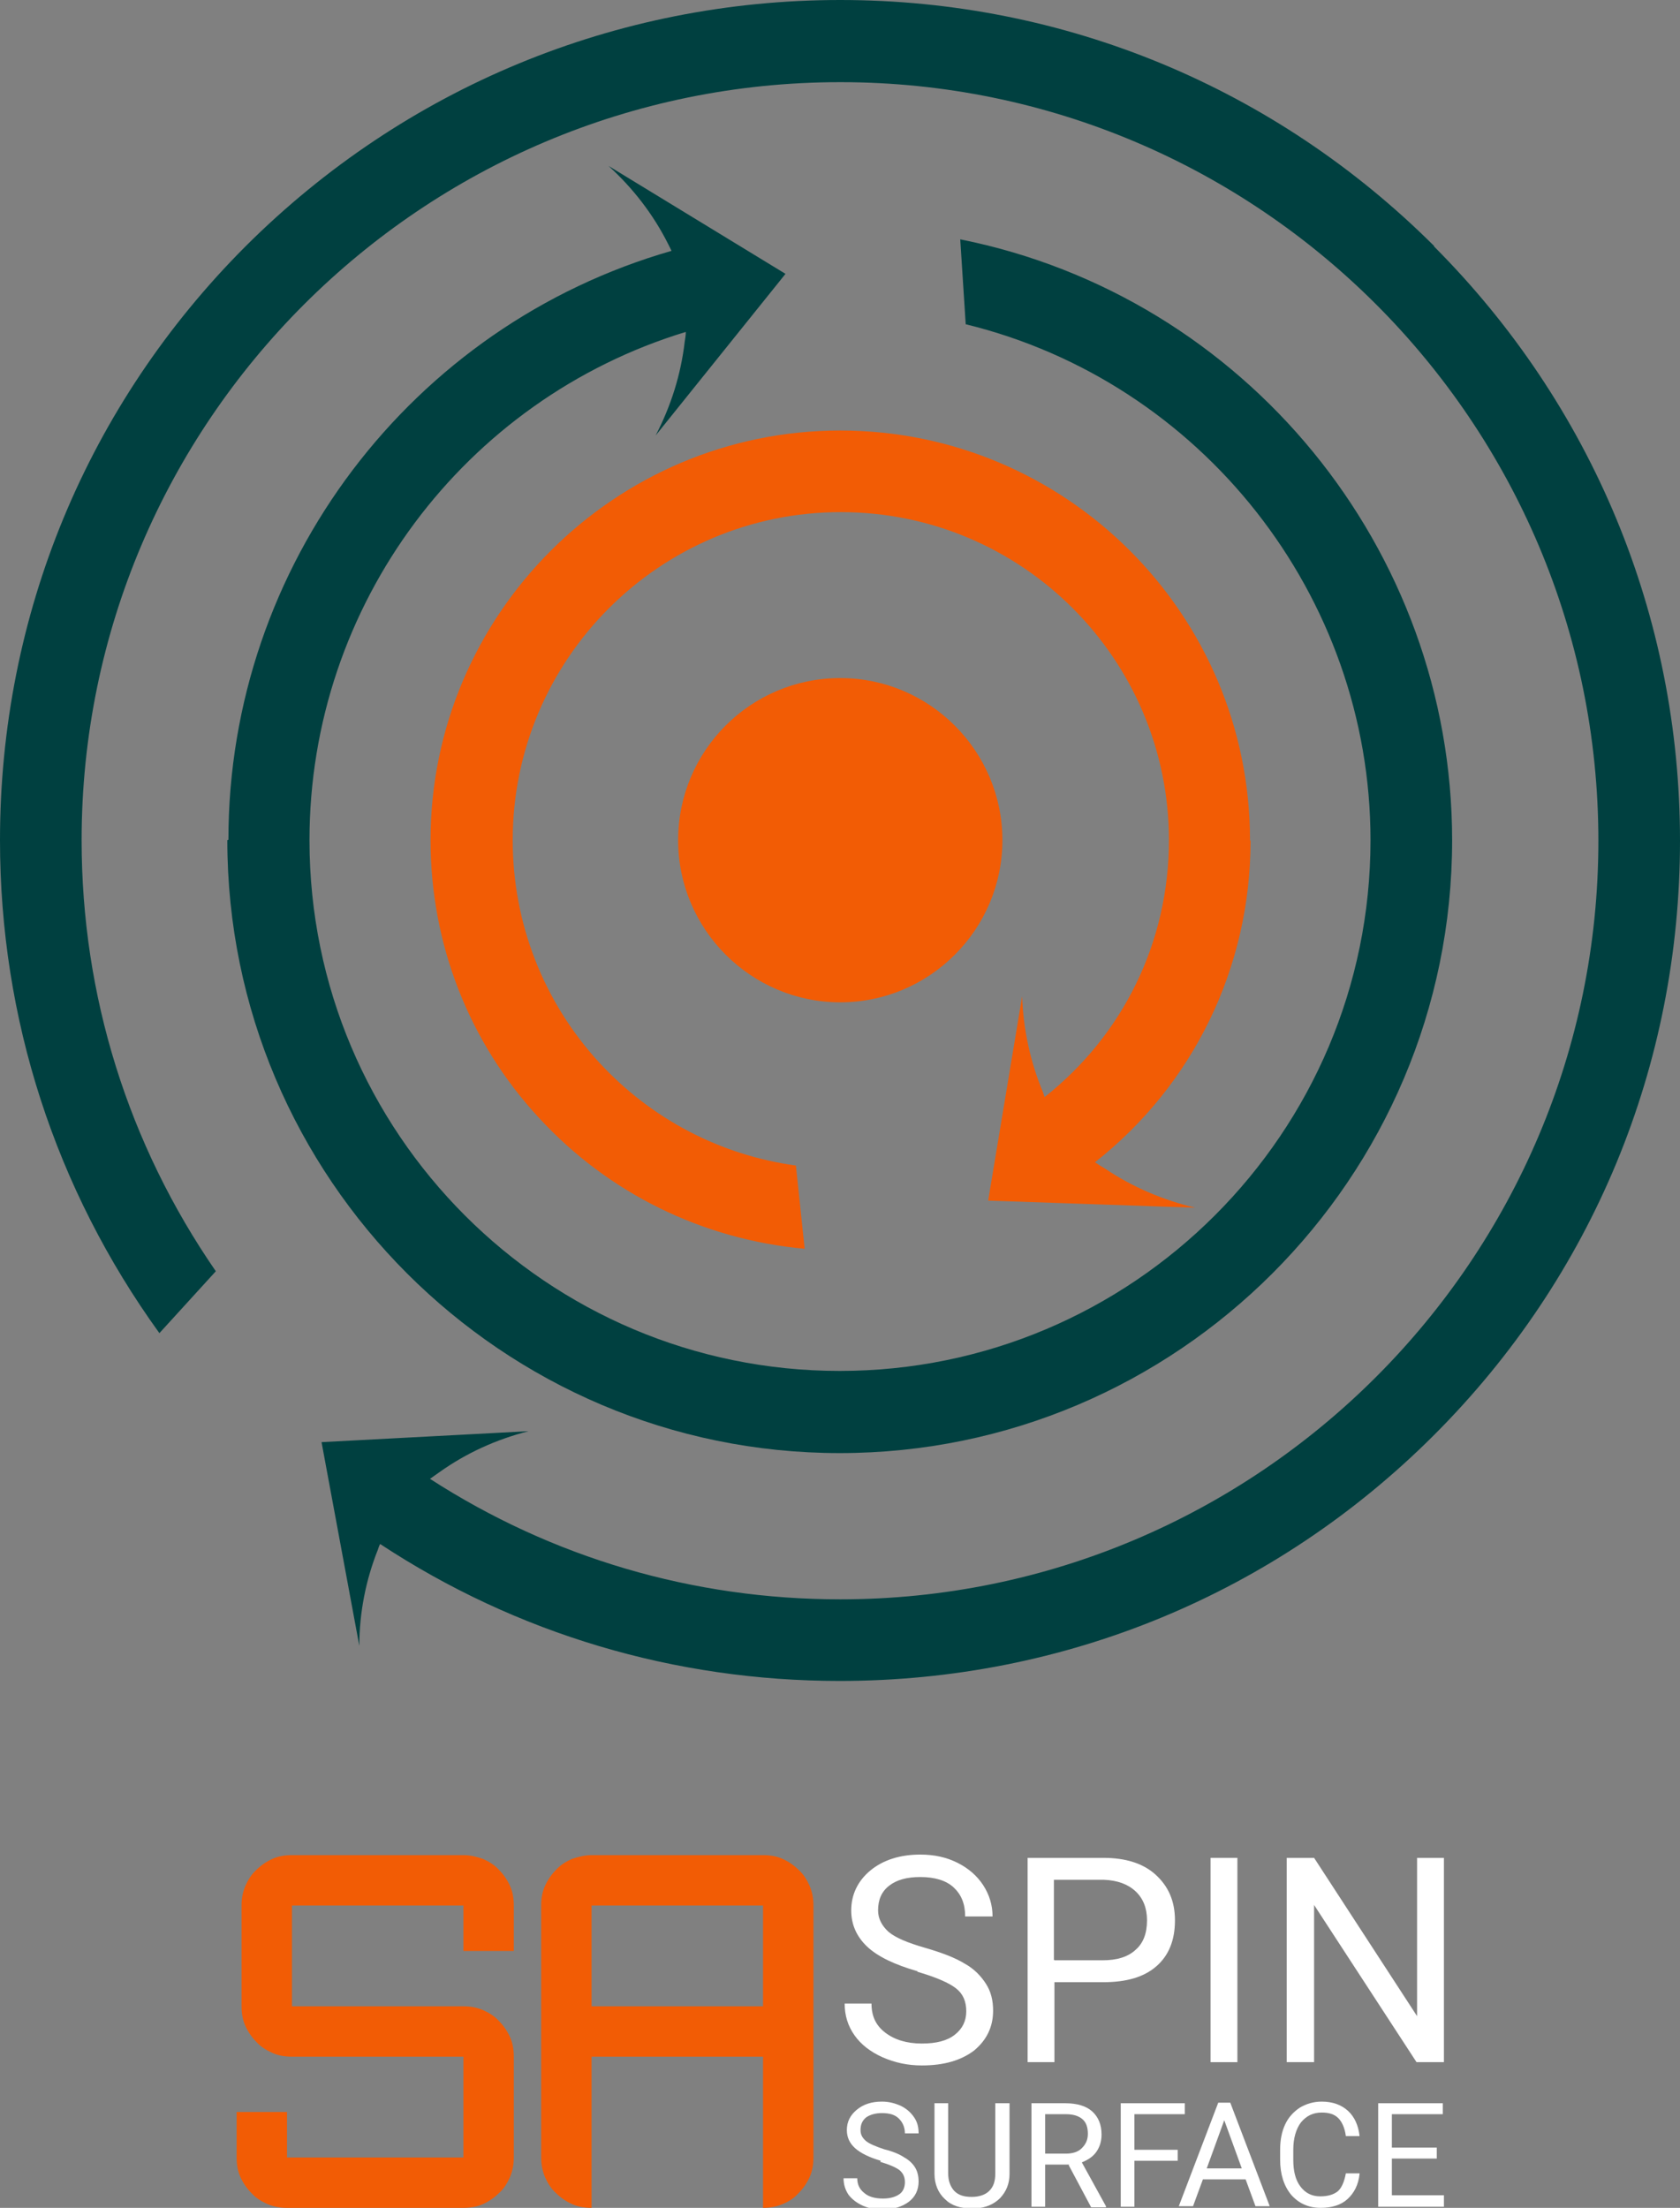 <svg xmlns="http://www.w3.org/2000/svg" viewBox="0 0 30.67 40.31"><rect x="0" y="0" width="30.67" height="40.31" fill="#808080" stroke="none"/><defs><style>.d{fill:#004040;}.e{fill:#fff;}.f{fill:#f25c05;}</style></defs><g id="a"></g><g id="b"><g id="c"><path class="f" d="M15.34,12.38c-1.64,0-2.96,1.33-2.96,2.96s1.33,2.96,2.96,2.96,2.96-1.33,2.96-2.96-1.33-2.96-2.96-2.96"></path><path class="f" d="M22.82,15.34c0-4.13-3.36-7.48-7.48-7.48s-7.48,3.36-7.48,7.48c0,1.89,.7,3.69,1.98,5.07,1.27,1.38,2.99,2.22,4.85,2.39l-.16-1.52c-1.38-.19-2.64-.85-3.59-1.88-1.02-1.11-1.58-2.55-1.58-4.06,0-3.3,2.68-5.99,5.99-5.99s5.99,2.69,5.99,5.99c0,1.86-.84,3.56-2.27,4.69-.01-.03-.02-.06-.03-.09h0c-.23-.55-.36-1.15-.38-1.75l-.62,3.73h0l3.78,.13c-.59-.14-1.15-.38-1.64-.71h0c-.07-.04-.13-.08-.19-.12,1.79-1.41,2.84-3.55,2.84-5.87"></path><path class="d" d="M4.15,15.34c0,6.17,5.02,11.19,11.18,11.19s11.18-5.02,11.18-11.19c0-5.32-3.78-9.93-8.98-10.97l.1,1.55c4.3,1.05,7.39,4.95,7.39,9.42,0,5.35-4.35,9.69-9.69,9.69S5.65,20.69,5.65,15.34c0-4.3,2.83-8.05,6.87-9.28,0,.06-.01,.12-.02,.18h0c-.07,.6-.25,1.17-.53,1.71l2.37-2.95h0l-3.23-1.97c.45,.41,.82,.89,1.09,1.43h0s.04,.08,.06,.12c-4.74,1.36-8.09,5.73-8.09,10.75"></path><path class="d" d="M26.18,4.49C23.28,1.6,19.43,0,15.34,0S7.39,1.6,4.49,4.49C1.59,7.39,0,11.24,0,15.34c0,3.26,1.01,6.37,2.91,9l1.03-1.13c-1.6-2.32-2.45-5.03-2.45-7.87C1.49,7.71,7.7,1.5,15.34,1.5s13.84,6.21,13.84,13.85-6.21,13.85-13.84,13.85c-2.69,0-5.26-.76-7.49-2.2,.06-.04,.11-.08,.17-.12h0c.49-.35,1.04-.6,1.63-.75l-3.78,.2h0l.69,3.72c0-.61,.12-1.21,.34-1.76h0s.02-.07,.04-.1c2.49,1.64,5.38,2.5,8.39,2.5,4.1,0,7.95-1.59,10.85-4.49,2.9-2.9,4.49-6.75,4.49-10.85s-1.6-7.95-4.49-10.85"></path><path class="e" d="M16.75,35.99c-.42-.12-.73-.27-.92-.45-.19-.18-.29-.4-.29-.66,0-.29,.12-.54,.35-.73,.23-.19,.54-.29,.91-.29,.26,0,.48,.05,.68,.15,.2,.1,.36,.24,.47,.41s.17,.36,.17,.57h-.5c0-.23-.07-.4-.21-.53-.14-.13-.35-.19-.61-.19-.24,0-.43,.05-.57,.16-.14,.11-.2,.26-.2,.45,0,.15,.07,.28,.19,.39,.13,.11,.35,.2,.66,.29,.31,.09,.55,.18,.73,.29,.18,.1,.3,.23,.39,.37,.09,.14,.13,.3,.13,.49,0,.3-.12,.54-.35,.73-.24,.18-.55,.27-.95,.27-.26,0-.49-.05-.72-.15-.22-.1-.39-.23-.51-.4-.12-.17-.18-.36-.18-.58h.49c0,.23,.08,.4,.25,.53,.17,.13,.39,.2,.67,.2,.26,0,.46-.05,.6-.16,.14-.11,.21-.25,.21-.43s-.06-.32-.19-.42c-.13-.1-.36-.2-.7-.3"></path><path class="e" d="M19.25,36.19v1.46h-.49v-3.73h1.38c.41,0,.73,.1,.96,.31,.23,.21,.35,.48,.35,.83,0,.36-.11,.64-.34,.84-.23,.2-.55,.29-.97,.29h-.88Zm0-.4h.88c.26,0,.46-.06,.6-.19,.14-.12,.21-.3,.21-.54,0-.22-.07-.4-.21-.53-.14-.13-.33-.2-.58-.21h-.91v1.46Z"></path><rect class="e" x="22.1" y="33.92" width=".49" height="3.73"></rect><polygon class="e" points="26.36 37.65 25.86 37.65 23.99 34.78 23.99 37.65 23.49 37.65 23.49 33.92 23.99 33.92 25.87 36.81 25.87 33.92 26.36 33.92 26.36 37.65"></polygon><path class="e" d="M16.08,39.45c-.21-.06-.37-.14-.47-.23-.1-.09-.15-.2-.15-.33,0-.15,.06-.27,.18-.37,.12-.1,.27-.15,.46-.15,.13,0,.24,.03,.35,.08,.1,.05,.18,.12,.24,.21,.06,.09,.08,.18,.08,.29h-.25c0-.11-.04-.2-.11-.27-.07-.07-.17-.1-.31-.1-.12,0-.22,.03-.29,.08-.07,.06-.1,.13-.1,.23,0,.08,.03,.14,.1,.2,.06,.05,.18,.1,.33,.15,.16,.04,.28,.09,.37,.15,.09,.05,.16,.12,.2,.19,.04,.07,.06,.15,.06,.25,0,.15-.06,.28-.18,.37-.12,.09-.28,.14-.48,.14-.13,0-.25-.02-.36-.07-.11-.05-.2-.12-.26-.2-.06-.09-.09-.19-.09-.3h.25c0,.11,.04,.2,.13,.27,.08,.07,.2,.1,.34,.1,.13,0,.23-.03,.3-.08,.07-.05,.1-.13,.1-.22s-.03-.16-.1-.22c-.07-.05-.18-.1-.35-.15"></path><path class="e" d="M18.43,38.4v1.29c0,.18-.06,.32-.17,.44-.11,.11-.26,.18-.45,.19h-.07c-.21,0-.37-.05-.49-.17-.12-.11-.19-.27-.19-.46v-1.29h.25v1.28c0,.14,.04,.24,.11,.32,.08,.08,.18,.11,.32,.11s.25-.04,.32-.11c.08-.08,.11-.18,.11-.32v-1.28h.25Z"></path><path class="e" d="M19.52,39.52h-.44v.77h-.25v-1.89h.62c.21,0,.38,.05,.49,.15,.11,.1,.17,.24,.17,.42,0,.12-.03,.22-.09,.31-.06,.09-.15,.15-.27,.2l.44,.8v.02h-.27l-.41-.77Zm-.44-.2h.38c.12,0,.22-.03,.29-.1s.11-.15,.11-.26c0-.12-.03-.21-.1-.27-.07-.06-.17-.09-.3-.09h-.38v.72Z"></path><polygon class="e" points="21.5 39.45 20.71 39.45 20.71 40.29 20.46 40.29 20.46 38.4 21.63 38.4 21.63 38.6 20.71 38.6 20.71 39.25 21.5 39.25 21.5 39.45"></polygon><path class="e" d="M22.75,39.79h-.79l-.18,.49h-.26l.72-1.89h.22l.72,1.89h-.26l-.18-.49Zm-.72-.2h.64l-.32-.88-.32,.88Z"></path><path class="e" d="M24.82,39.69c-.02,.2-.1,.35-.22,.46-.12,.11-.29,.16-.49,.16-.22,0-.4-.08-.54-.24-.13-.16-.2-.37-.2-.64v-.18c0-.18,.03-.33,.09-.46,.06-.13,.15-.23,.27-.31,.12-.07,.25-.11,.4-.11,.2,0,.36,.06,.48,.17,.12,.11,.19,.27,.21,.46h-.25c-.02-.15-.07-.26-.14-.33-.07-.07-.17-.1-.3-.1-.16,0-.28,.06-.38,.18-.09,.12-.14,.29-.14,.5v.18c0,.21,.04,.37,.13,.49,.09,.12,.21,.18,.36,.18,.14,0,.24-.03,.32-.09,.07-.06,.12-.17,.15-.33h.25Z"></path><polygon class="e" points="26.23 39.41 25.41 39.41 25.41 40.08 26.36 40.08 26.36 40.29 25.16 40.29 25.16 38.4 26.34 38.4 26.34 38.6 25.41 38.6 25.41 39.21 26.23 39.21 26.23 39.41"></polygon><path class="f" d="M5.33,37.55c-.13,0-.25-.02-.36-.07-.11-.05-.21-.11-.29-.2-.08-.08-.15-.18-.2-.29-.05-.11-.07-.23-.07-.36v-1.84c0-.13,.02-.24,.07-.36,.05-.11,.11-.21,.2-.29,.08-.08,.18-.15,.29-.2,.11-.05,.23-.07,.36-.07h3.13c.13,0,.24,.03,.36,.07,.11,.05,.21,.11,.29,.2,.08,.08,.15,.18,.2,.29,.05,.11,.07,.23,.07,.36v.83h-.92v-.83h-3.13v1.84h3.13c.13,0,.24,.02,.36,.07,.11,.05,.21,.11,.29,.2,.08,.08,.15,.18,.2,.29,.05,.11,.07,.23,.07,.36v1.84c0,.12-.02,.24-.07,.36-.05,.11-.11,.21-.2,.29-.08,.08-.18,.15-.29,.2-.11,.05-.23,.07-.36,.07h-3.22c-.13,0-.24-.02-.36-.07-.11-.05-.21-.11-.29-.2-.08-.08-.15-.18-.2-.29-.05-.11-.07-.23-.07-.36v-.83h.92v.83h3.22v-1.84h-3.13Z"></path><path class="f" d="M14.78,34.43c-.05-.11-.11-.21-.2-.29-.08-.08-.18-.15-.29-.2-.11-.05-.23-.07-.36-.07h-3.13c-.12,0-.24,.03-.36,.07-.11,.05-.21,.11-.29,.2-.08,.08-.15,.18-.2,.29-.05,.11-.07,.23-.07,.36v4.6c0,.12,.02,.24,.07,.36,.05,.11,.11,.21,.2,.29,.08,.08,.18,.15,.29,.2s.23,.07,.36,.07v-2.76h3.13v2.76c.13,0,.24-.02,.36-.07s.21-.11,.29-.2c.08-.08,.15-.18,.2-.29,.05-.11,.07-.23,.07-.36v-4.6c0-.13-.02-.24-.07-.36m-.85,2.2h-3.13v-1.84h3.13v1.84Z"></path></g></g></svg>